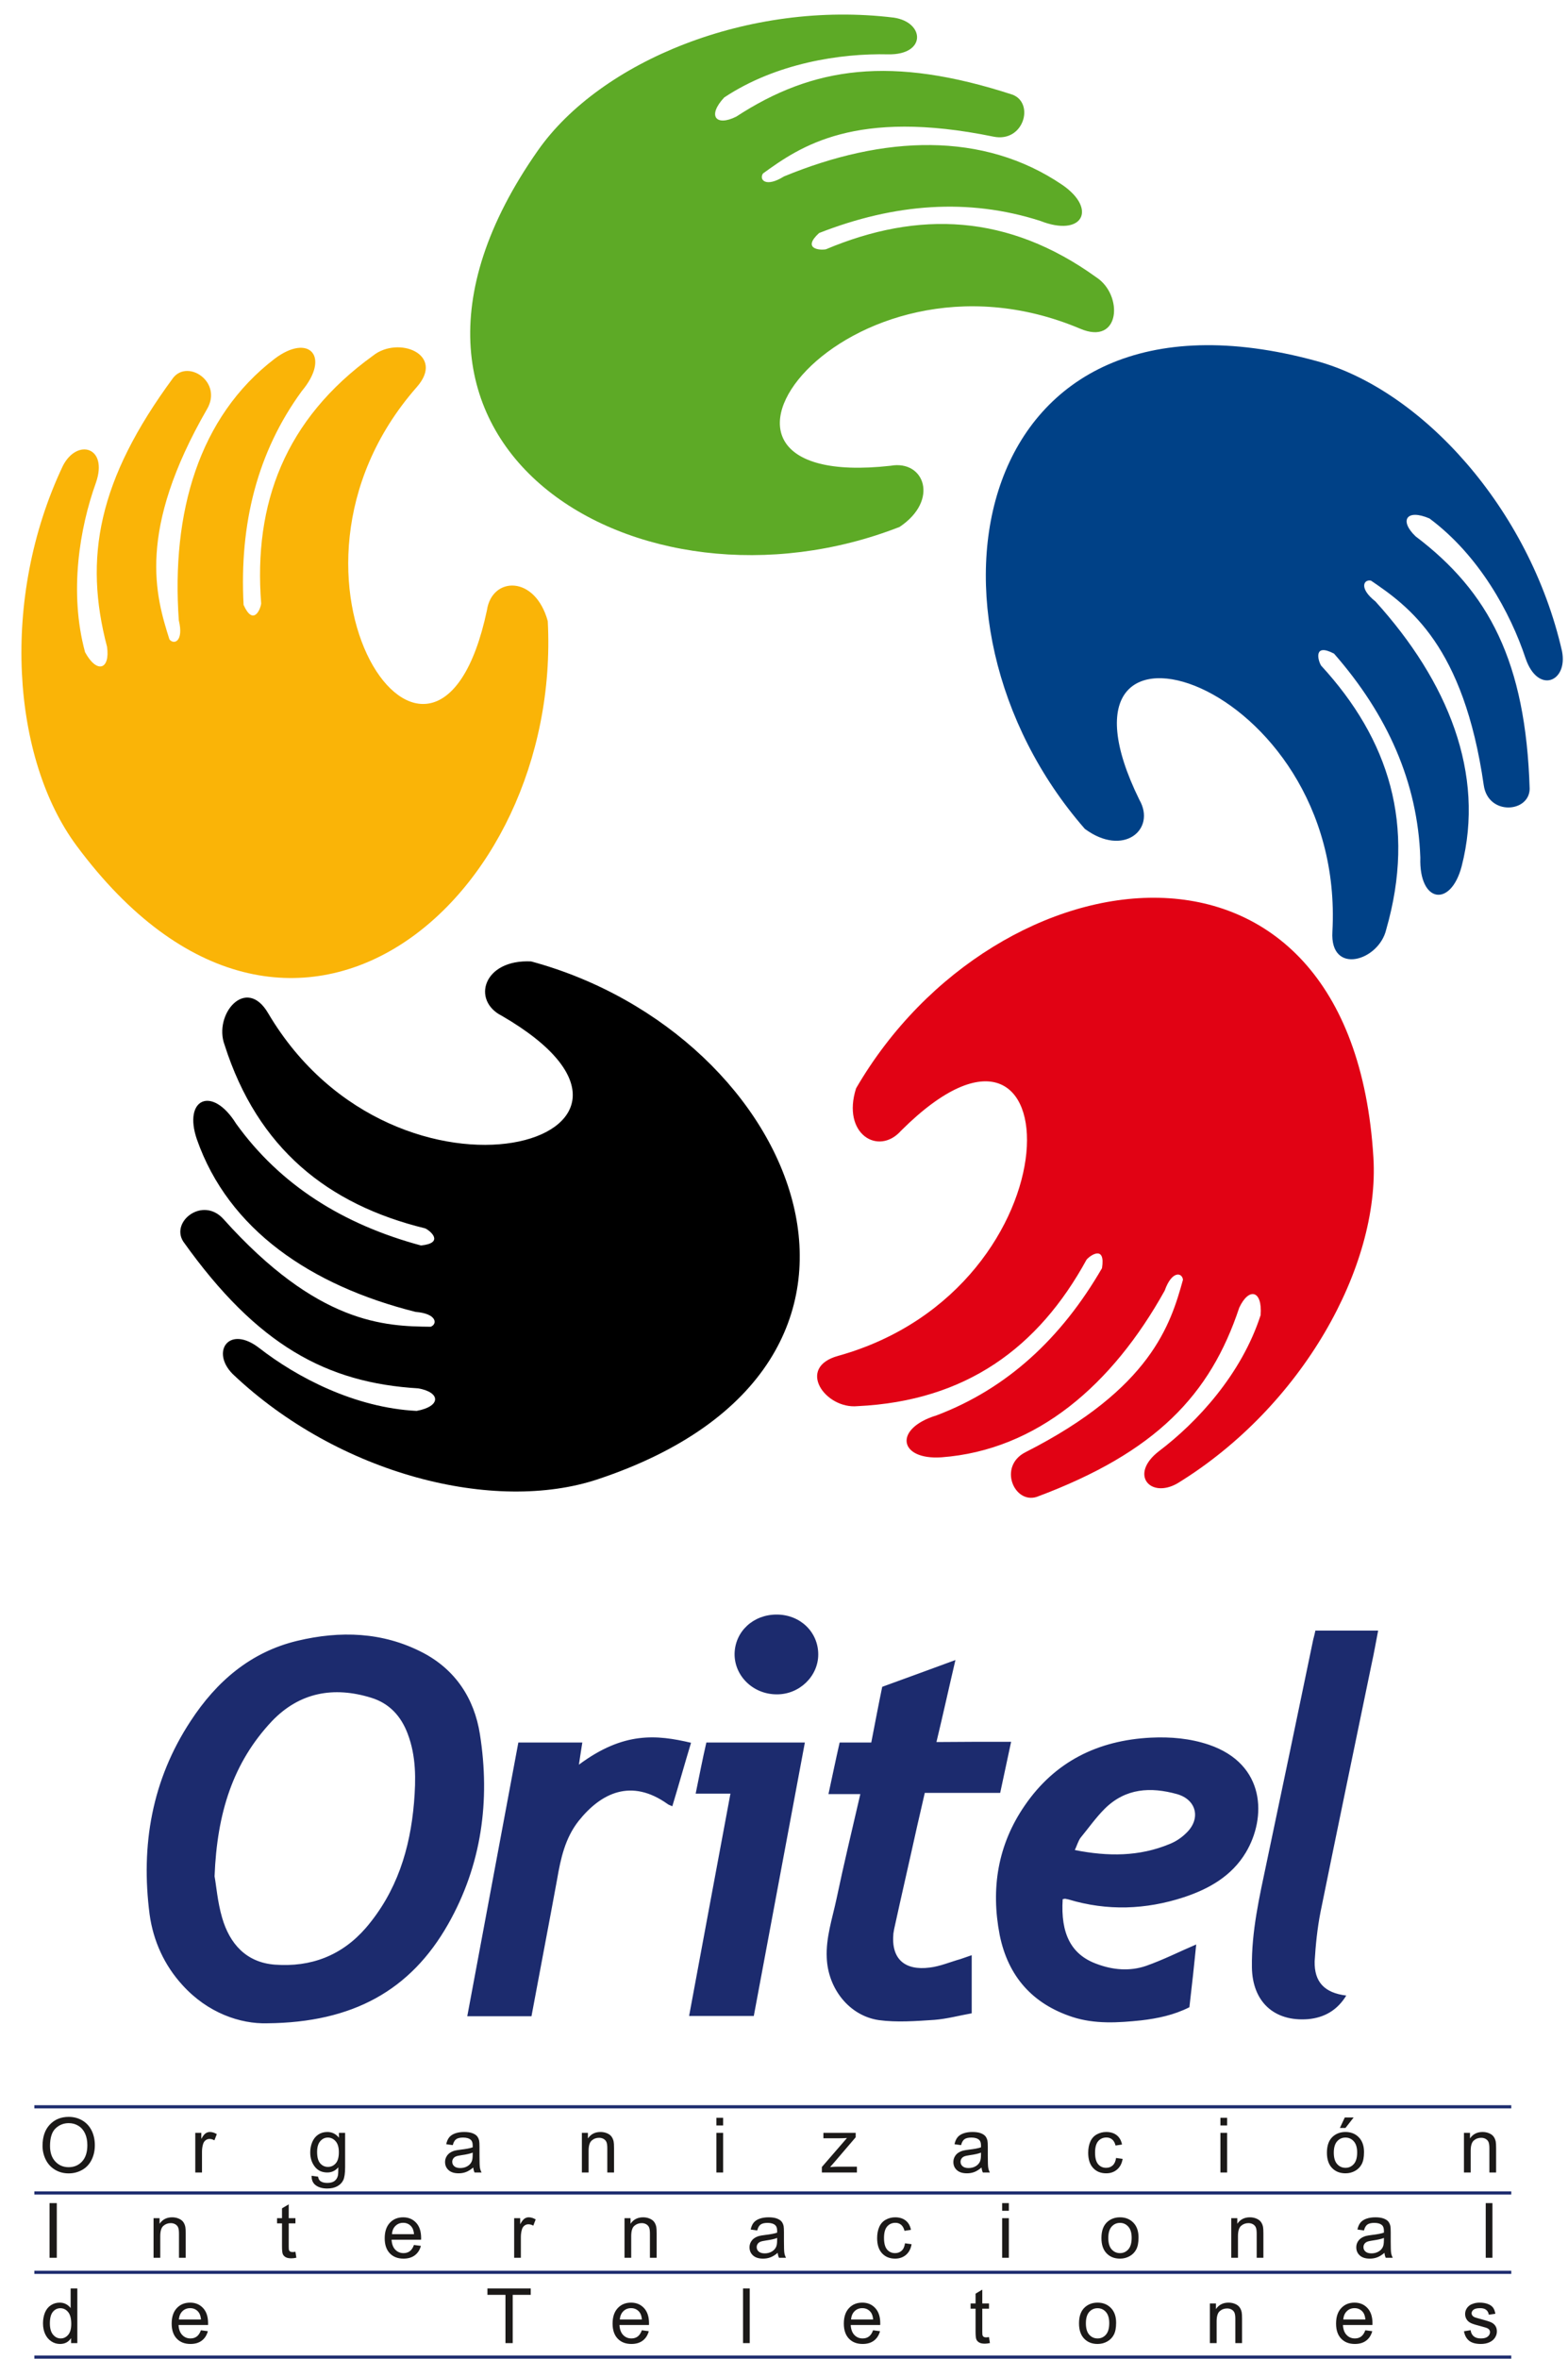 <?xml version="1.0" encoding="UTF-8"?>
<svg xmlns="http://www.w3.org/2000/svg" xmlns:xlink="http://www.w3.org/1999/xlink" width="492.9pt" height="741.3pt" viewBox="0 0 492.9 741.3" version="1.1">
<defs>
<clipPath id="clip1">
  <path d="M 10 740 L 476 740 L 476 741.301 L 10 741.301 Z M 10 740 "/>
</clipPath>
</defs>
<g id="surface1">
<path style=" stroke:none;fill-rule:evenodd;fill:rgb(36.473%,66.602%,14.893%);fill-opacity:1;" d="M 279.238 17.078 C 291.227 17.273 290.742 7.031 281.016 5.547 C 235.277 -0.051 188.723 19.309 169.098 47.277 C 104.074 139.949 201.234 197.473 282.789 165.586 C 295.324 157.203 290.582 144.48 279.988 146.363 C 203.77 154.91 265.844 72.188 339.508 103.277 C 352.246 108.754 353.164 92.672 344.613 87.137 C 316.918 67.172 288.652 66.121 259.625 78.34 C 257.711 78.727 252.027 78.223 257.48 73.23 C 281.238 63.914 304.43 62.191 326.965 69.402 C 340.262 74.648 345.043 65.762 333.961 58.117 C 309.078 41.199 277.746 42.516 246.434 55.449 C 240.711 59.031 238.57 56.492 239.828 54.531 C 251.512 46.051 268.844 34.027 312.32 42.945 C 321.828 44.883 325.285 32.395 318.266 29.746 C 280.238 17.371 255.617 20.883 231.441 36.652 C 225.023 39.848 222.27 36.398 227.652 30.633 C 243.898 19.844 264.211 16.715 279.238 17.078 Z M 279.238 17.078 "/>
<path style=" stroke:none;fill-rule:evenodd;fill:rgb(0%,25.488%,52.93%);fill-opacity:1;" d="M 479.566 206.887 C 483.438 218.234 492.914 214.312 491.02 204.656 C 480.812 159.723 446.844 122.465 413.883 113.465 C 304.676 83.629 283.418 194.516 341.02 260.477 C 353.148 269.434 363.512 260.672 358.16 251.336 C 324.328 182.504 423.172 212.93 418.84 292.766 C 417.996 306.605 433.445 302.031 435.754 292.109 C 445.176 259.297 436.598 232.34 415.281 209.156 C 414.266 207.488 412.82 201.969 419.359 205.41 C 436.168 224.613 445.637 245.859 446.477 269.504 C 446.035 283.789 456.02 285.285 459.461 272.27 C 466.961 243.129 455.121 214.09 432.359 188.996 C 427.051 184.824 428.719 181.953 430.984 182.473 C 442.922 190.598 460.098 202.84 466.418 246.77 C 467.809 256.379 480.73 255.402 480.848 247.898 C 479.629 207.926 467.992 185.945 444.973 168.535 C 439.793 163.574 442.113 159.816 449.355 162.93 C 465.008 174.566 474.828 192.621 479.566 206.887 Z M 479.566 206.887 "/>
<path style=" stroke:none;fill-rule:evenodd;fill:rgb(98.047%,70.506%,2.745%);fill-opacity:1;" d="M 30.141 151.727 C 34.109 140.41 24.234 137.641 19.758 146.406 C 0.023 188.047 3.719 238.328 24.07 265.77 C 91.512 356.699 176.738 282.637 172.191 195.184 C 168.191 180.645 154.625 181.137 153.066 191.781 C 137.148 266.809 78.219 181.816 130.949 121.715 C 140.164 111.352 125.188 105.406 117.242 111.781 C 89.562 131.766 79.652 158.258 82.098 189.656 C 81.859 191.598 79.59 196.828 76.57 190.086 C 75.219 164.598 80.898 142.047 94.844 122.934 C 104.02 111.973 97.094 104.629 86.344 112.734 C 62.445 131.016 53.816 161.164 56.211 194.961 C 57.809 201.52 54.723 202.746 53.262 200.938 C 48.895 187.176 42.949 166.934 65.121 128.488 C 69.961 120.078 59.195 112.859 54.473 118.684 C 30.738 150.871 26.305 175.344 33.648 203.258 C 34.656 210.355 30.512 211.879 26.742 204.961 C 21.625 186.137 25.055 165.871 30.141 151.727 Z M 30.141 151.727 "/>
<path style=" stroke:none;fill-rule:evenodd;fill:rgb(88.281%,0.784%,7.835%);fill-opacity:1;" d="M 364.34 456.02 C 354.832 463.328 361.586 471.047 370.125 466.152 C 409.406 442.059 433.785 397.93 431.734 363.82 C 424.934 250.816 313.086 266.281 269.109 342.008 C 264.52 356.367 276.148 363.371 283.27 355.305 C 337.598 301.172 340.512 404.551 263.508 426.074 C 250.133 429.719 259.426 442.879 269.562 441.887 C 303.664 440.27 326.438 423.496 341.551 395.863 C 342.809 394.371 347.57 391.227 346.41 398.527 C 333.617 420.609 316.535 436.395 294.414 444.781 C 280.738 448.949 282.531 458.883 295.961 457.965 C 325.965 455.719 349.668 435.18 366.125 405.57 C 368.371 399.203 371.629 399.859 371.863 402.172 C 368 416.09 361.922 436.285 322.344 456.367 C 313.695 460.77 318.766 472.695 325.906 470.398 C 363.371 456.41 380.453 438.34 389.555 410.945 C 392.59 404.449 396.895 405.438 396.27 413.297 C 390.273 431.855 376.324 446.953 364.34 456.02 Z M 364.34 456.02 "/>
<path style=" stroke:none;fill-rule:evenodd;fill:rgb(0%,0%,0%);fill-opacity:1;" d="M 81.43 423.574 C 71.914 416.277 66.207 424.801 73.141 431.785 C 106.562 463.504 155.492 475.656 187.91 464.863 C 295.32 429.098 251.488 325.039 166.969 302.129 C 151.906 301.398 148.148 314.441 157.781 319.238 C 224.117 357.734 124.996 387.258 84.309 318.434 C 77.332 306.449 67.02 318.828 70.598 328.363 C 80.969 360.891 103.059 378.559 133.656 386.02 C 135.426 386.848 139.691 390.637 132.34 391.398 C 107.703 384.754 88.039 372.328 74.223 353.121 C 66.66 340.988 57.527 345.285 61.883 358.023 C 71.809 386.43 97.77 404.02 130.633 412.266 C 137.363 412.797 137.57 416.105 135.395 416.934 C 120.957 416.797 99.871 416.141 70.246 383.098 C 63.758 375.879 53.547 383.859 57.609 390.164 C 80.801 422.742 102.676 434.574 131.488 436.297 C 138.551 437.547 138.707 441.961 130.953 443.383 C 111.477 442.387 93.285 432.812 81.43 423.574 Z M 81.43 423.574 "/>
<path style=" stroke:none;fill-rule:evenodd;fill:rgb(10.985%,16.869%,43.138%);fill-opacity:1;" d="M 83.965 635.824 C 75.551 636.055 65.309 632.613 57.355 623.82 C 51.621 617.551 48.18 609.906 47.035 601.648 C 44.207 579.934 47.723 559.367 59.957 540.789 C 68.059 528.402 78.766 519.152 93.445 515.633 C 106.898 512.422 120.281 512.805 132.82 519.305 C 143.141 524.656 149.105 533.754 150.863 544.992 C 154.152 565.867 151.398 586.129 140.848 604.711 C 129.074 625.426 110.953 635.594 83.965 635.824 Z M 257.215 519.914 C 257.215 526.797 251.25 532.531 244.141 532.453 C 236.723 532.453 230.836 526.645 230.914 519.688 C 231.066 512.652 236.801 507.379 244.141 507.379 C 251.559 507.379 257.215 512.883 257.215 519.914 Z M 253.008 547.594 C 247.656 576.266 242.305 604.859 236.953 633.531 C 230.227 633.531 223.648 633.531 216.617 633.531 C 220.898 610.363 225.254 587.121 229.613 563.648 C 225.945 563.648 222.504 563.648 218.68 563.648 C 219.828 558.066 220.82 552.867 222.043 547.594 C 232.215 547.594 242.535 547.594 253.008 547.594 Z M 167.07 633.605 C 160.344 633.605 153.77 633.605 146.887 633.605 C 152.238 604.859 157.59 576.266 162.941 547.594 C 169.746 547.594 176.324 547.594 183.051 547.594 C 182.668 549.887 182.363 552.105 181.98 554.551 C 196.051 544.074 206.445 545.145 217.227 547.672 C 215.238 554.246 213.406 560.82 211.34 567.629 C 210.73 567.32 210.27 567.242 209.887 566.938 C 198.418 558.754 188.938 563.422 181.906 572.215 C 177.625 577.641 176.246 584.062 175.102 590.715 C 172.5 604.934 169.746 619.156 167.07 633.605 Z M 423.203 627.109 C 420.297 631.848 416.168 634.066 411.199 634.523 C 400.496 635.367 393.691 629.02 393.539 618.238 C 393.383 606.922 395.906 596.066 398.203 585.133 C 403.094 561.891 407.988 538.57 412.805 515.254 C 413.035 514.41 413.262 513.492 413.492 512.422 C 419.84 512.422 426.336 512.422 433.219 512.422 C 432.531 515.938 431.918 519.531 431.152 522.973 C 425.801 548.891 420.375 574.887 415.098 600.883 C 414.105 605.93 413.57 611.203 413.262 616.328 C 413.109 622.824 416.32 626.266 423.203 627.109 Z M 317.844 547.363 C 316.621 553.02 315.551 558.145 314.406 563.422 C 306.605 563.422 298.809 563.422 290.703 563.422 C 289.938 566.938 289.098 570.301 288.332 573.742 C 285.961 584.52 283.438 595.379 281.07 606.234 C 280.992 606.695 280.918 607.078 280.84 607.609 C 280.074 615.715 284.512 619.309 292.23 618.316 C 295.52 617.934 298.656 616.559 301.941 615.641 C 303.012 615.258 304.082 614.879 305.461 614.422 C 305.461 615.867 305.461 617.016 305.461 618.164 C 305.461 622.824 305.461 627.414 305.461 632.688 C 301.559 633.379 297.66 634.449 293.684 634.754 C 287.875 635.137 281.91 635.594 276.254 634.828 C 266.926 633.453 260.273 624.891 259.891 615.258 C 259.586 608.91 261.648 602.871 262.949 596.754 C 265.242 585.82 267.844 575.039 270.441 563.801 C 267.078 563.801 264.02 563.801 260.426 563.801 C 261.648 558.145 262.719 552.945 263.941 547.594 C 267.383 547.594 270.441 547.594 273.883 547.594 C 275.031 541.711 276.102 535.973 277.324 530.086 C 284.816 527.336 292.309 524.656 300.336 521.672 C 298.273 530.465 296.438 538.879 294.371 547.441 C 302.094 547.363 309.742 547.363 317.844 547.363 Z M 334.055 596.836 C 333.367 607.688 336.73 614.262 344.758 617.172 C 349.805 619.078 355.156 619.539 360.277 617.781 C 365.707 615.867 370.828 613.27 376.027 611.051 C 375.723 613.805 375.418 617.246 375.035 620.609 C 374.652 623.973 374.27 627.262 373.887 630.777 C 369.07 633.223 363.949 634.297 358.75 634.906 C 351.484 635.672 344.145 636.129 337.113 633.84 C 324.496 629.711 316.852 620.992 314.25 608.07 C 311.422 593.469 313.641 579.703 322.125 567.395 C 331.605 553.555 345.141 546.906 361.73 546.062 C 368 545.758 374.117 546.297 380.004 548.281 C 397.973 554.398 398.125 571.297 391.625 582.152 C 387.191 589.566 380.004 593.621 372.129 596.219 C 360.203 600.117 348.047 600.578 335.887 596.906 C 335.508 596.836 335.199 596.754 334.82 596.68 C 334.59 596.68 334.359 596.754 334.055 596.836 Z M 337.875 581.387 C 348.352 583.449 358.137 583.449 367.695 579.477 C 369.605 578.715 371.441 577.488 372.895 576.035 C 377.559 571.602 376.184 565.559 369.988 563.801 C 361.73 561.508 353.855 561.891 347.281 568.391 C 344.453 571.219 342.156 574.504 339.637 577.562 C 338.945 578.559 338.566 579.855 337.875 581.387 Z M 67.449 589.645 C 67.984 592.473 68.367 597.672 69.82 602.641 C 72.188 610.824 77.387 616.715 86.41 617.398 C 97.727 618.238 107.434 614.57 115.004 605.852 C 124.715 594.535 128.918 581.086 130.145 566.477 C 130.754 559.137 130.832 551.879 128.156 544.84 C 126.09 539.34 122.422 535.281 116.688 533.523 C 104.836 529.855 94.133 531.844 85.492 540.863 C 73.258 553.863 68.215 569.688 67.449 589.645 Z M 67.449 589.645 "/>
<path style=" stroke:none;fill-rule:evenodd;fill:rgb(10.985%,16.869%,43.138%);fill-opacity:1;" d="M 10.797 662.559 L 475.066 662.559 L 475.066 661.57 L 10.797 661.57 Z M 10.797 662.559 "/>
<path style=" stroke:none;fill-rule:evenodd;fill:rgb(10.985%,16.869%,43.138%);fill-opacity:1;" d="M 10.797 689.629 L 475.066 689.629 L 475.066 688.641 L 10.797 688.641 Z M 10.797 689.629 "/>
<path style=" stroke:none;fill-rule:evenodd;fill:rgb(10.985%,16.869%,43.138%);fill-opacity:1;" d="M 10.797 714.578 L 475.066 714.578 L 475.066 713.59 L 10.797 713.59 Z M 10.797 714.578 "/>
<g clip-path="url(#clip1)" clip-rule="nonzero">
<path style=" stroke:none;fill-rule:evenodd;fill:rgb(10.985%,16.869%,43.138%);fill-opacity:1;" d="M 10.797 741.219 L 475.066 741.219 L 475.066 740.23 L 10.797 740.23 Z M 10.797 741.219 "/>
</g>
<path style=" stroke:none;fill-rule:evenodd;fill:rgb(10.594%,9.813%,9.424%);fill-opacity:1;" d="M 13.371 674.34 C 13.371 671.492 14.137 669.262 15.672 667.648 C 17.203 666.035 19.18 665.234 21.602 665.234 C 23.191 665.234 24.617 665.613 25.895 666.367 C 27.168 667.129 28.137 668.18 28.809 669.535 C 29.477 670.891 29.812 672.426 29.812 674.141 C 29.812 675.879 29.457 677.441 28.754 678.812 C 28.051 680.188 27.055 681.23 25.766 681.934 C 24.477 682.641 23.082 682.992 21.59 682.992 C 19.969 682.992 18.527 682.602 17.25 681.82 C 15.977 681.039 15.012 679.977 14.355 678.629 C 13.699 677.277 13.371 675.848 13.371 674.34 Z M 15.723 674.379 C 15.723 676.453 16.277 678.082 17.391 679.266 C 18.504 680.457 19.898 681.047 21.578 681.047 C 23.289 681.047 24.695 680.453 25.805 679.254 C 26.906 678.047 27.457 676.344 27.457 674.137 C 27.457 672.742 27.223 671.52 26.75 670.48 C 26.277 669.441 25.586 668.633 24.68 668.062 C 23.766 667.488 22.746 667.203 21.613 667.203 C 20.008 667.203 18.621 667.754 17.461 668.855 C 16.305 669.965 15.723 671.801 15.723 674.379 Z M 61.387 682.707 L 61.387 670.254 L 63.281 670.254 L 63.281 672.156 C 63.766 671.273 64.215 670.688 64.625 670.41 C 65.039 670.129 65.488 669.984 65.98 669.984 C 66.695 669.984 67.418 670.211 68.152 670.652 L 67.402 672.602 C 66.891 672.312 66.379 672.168 65.867 672.168 C 65.406 672.168 64.992 672.309 64.629 672.59 C 64.266 672.859 64.004 673.246 63.852 673.738 C 63.613 674.484 63.496 675.305 63.496 676.195 L 63.496 682.707 Z M 97.953 683.738 L 99.992 684.023 C 100.078 684.656 100.316 685.117 100.707 685.41 C 101.234 685.797 101.949 685.992 102.855 685.992 C 103.832 685.992 104.59 685.797 105.121 685.41 C 105.652 685.02 106.012 684.473 106.199 683.773 C 106.309 683.344 106.359 682.445 106.352 681.078 C 105.43 682.16 104.281 682.707 102.906 682.707 C 101.191 682.707 99.863 682.09 98.93 680.852 C 97.988 679.621 97.52 678.141 97.52 676.418 C 97.52 675.23 97.738 674.133 98.164 673.129 C 98.594 672.129 99.215 671.352 100.031 670.805 C 100.848 670.258 101.809 669.984 102.914 669.984 C 104.379 669.984 105.594 670.59 106.543 671.785 L 106.543 670.254 L 108.488 670.254 L 108.488 681.004 C 108.488 682.945 108.293 684.316 107.898 685.129 C 107.504 685.934 106.875 686.578 106.023 687.039 C 105.168 687.508 104.117 687.746 102.867 687.746 C 101.383 687.746 100.188 687.414 99.277 686.746 C 98.359 686.086 97.922 685.082 97.953 683.738 Z M 99.68 676.266 C 99.68 677.891 100.004 679.086 100.652 679.832 C 101.305 680.582 102.117 680.957 103.094 680.957 C 104.066 680.957 104.875 680.586 105.535 679.84 C 106.191 679.094 106.52 677.926 106.52 676.336 C 106.52 674.812 106.18 673.664 105.504 672.891 C 104.828 672.121 104.012 671.738 103.059 671.738 C 102.121 671.738 101.324 672.117 100.664 672.879 C 100.008 673.637 99.68 674.766 99.68 676.266 Z M 148.762 681.145 C 147.98 681.812 147.223 682.281 146.5 682.559 C 145.777 682.836 145 682.969 144.168 682.969 C 142.801 682.969 141.746 682.637 141.012 681.969 C 140.277 681.305 139.906 680.457 139.906 679.418 C 139.906 678.809 140.047 678.254 140.324 677.754 C 140.602 677.246 140.969 676.844 141.414 676.539 C 141.867 676.238 142.371 676.004 142.934 675.848 C 143.352 675.742 143.98 675.637 144.816 675.531 C 146.52 675.336 147.781 675.09 148.582 674.809 C 148.59 674.52 148.594 674.34 148.594 674.262 C 148.594 673.406 148.395 672.801 147.996 672.453 C 147.457 671.973 146.652 671.738 145.586 671.738 C 144.59 671.738 143.855 671.914 143.383 672.262 C 142.906 672.609 142.559 673.227 142.332 674.113 L 140.266 673.828 C 140.457 672.941 140.762 672.227 141.195 671.68 C 141.629 671.137 142.25 670.719 143.066 670.426 C 143.879 670.133 144.828 669.984 145.898 669.984 C 146.965 669.984 147.832 670.109 148.5 670.359 C 149.164 670.613 149.656 670.926 149.969 671.305 C 150.281 671.684 150.5 672.164 150.629 672.746 C 150.695 673.105 150.73 673.754 150.73 674.684 L 150.73 677.484 C 150.73 679.441 150.777 680.676 150.863 681.203 C 150.949 681.727 151.125 682.227 151.379 682.707 L 149.172 682.707 C 148.961 682.262 148.824 681.742 148.762 681.145 Z M 148.594 676.465 C 147.828 676.777 146.676 677.039 145.141 677.258 C 144.266 677.379 143.652 677.52 143.293 677.676 C 142.93 677.836 142.656 678.062 142.461 678.355 C 142.262 678.656 142.164 678.988 142.164 679.355 C 142.164 679.914 142.375 680.379 142.805 680.754 C 143.23 681.129 143.855 681.312 144.676 681.312 C 145.488 681.312 146.211 681.137 146.848 680.781 C 147.48 680.43 147.949 679.945 148.242 679.336 C 148.473 678.855 148.582 678.156 148.582 677.234 Z M 182.914 682.707 L 182.914 670.254 L 184.812 670.254 L 184.812 672.016 C 185.723 670.66 187.043 669.984 188.766 669.984 C 189.52 669.984 190.207 670.121 190.836 670.391 C 191.461 670.656 191.934 671.012 192.246 671.453 C 192.559 671.883 192.777 672.406 192.902 673.004 C 192.98 673.398 193.02 674.086 193.02 675.055 L 193.02 682.707 L 190.906 682.707 L 190.906 675.137 C 190.906 674.277 190.828 673.633 190.664 673.211 C 190.5 672.785 190.207 672.445 189.789 672.188 C 189.375 671.938 188.883 671.809 188.324 671.809 C 187.426 671.809 186.656 672.094 186.004 672.664 C 185.352 673.234 185.027 674.316 185.027 675.91 L 185.027 682.707 Z M 225.203 665.52 L 227.312 665.52 L 227.312 667.922 L 225.203 667.922 Z M 225.203 670.254 L 227.312 670.254 L 227.312 682.707 L 225.203 682.707 Z M 258.355 682.707 L 258.355 680.984 L 266.246 671.879 C 265.348 671.93 264.559 671.957 263.879 671.957 L 258.836 671.957 L 258.836 670.254 L 268.988 670.254 L 268.988 671.637 L 262.238 679.531 L 260.945 681.004 C 261.891 680.922 262.781 680.879 263.609 680.879 L 269.371 680.879 L 269.371 682.707 Z M 308.547 681.145 C 307.762 681.812 307.008 682.281 306.285 682.559 C 305.559 682.836 304.785 682.969 303.953 682.969 C 302.582 682.969 301.531 682.637 300.797 681.969 C 300.059 681.305 299.691 680.457 299.691 679.418 C 299.691 678.809 299.832 678.254 300.109 677.754 C 300.387 677.246 300.75 676.844 301.199 676.539 C 301.652 676.238 302.156 676.004 302.719 675.848 C 303.137 675.742 303.762 675.637 304.598 675.531 C 306.305 675.336 307.562 675.09 308.367 674.809 C 308.375 674.52 308.379 674.34 308.379 674.262 C 308.379 673.406 308.18 672.801 307.781 672.453 C 307.238 671.973 306.434 671.738 305.371 671.738 C 304.375 671.738 303.641 671.914 303.168 672.262 C 302.691 672.609 302.344 673.227 302.117 674.113 L 300.051 673.828 C 300.238 672.941 300.547 672.227 300.98 671.68 C 301.41 671.137 302.035 670.719 302.852 670.426 C 303.664 670.133 304.613 669.984 305.684 669.984 C 306.746 669.984 307.617 670.109 308.285 670.359 C 308.949 670.613 309.441 670.926 309.75 671.305 C 310.062 671.684 310.285 672.164 310.41 672.746 C 310.48 673.105 310.516 673.754 310.516 674.684 L 310.516 677.484 C 310.516 679.441 310.559 680.676 310.648 681.203 C 310.73 681.727 310.906 682.227 311.164 682.707 L 308.957 682.707 C 308.742 682.262 308.609 681.742 308.547 681.145 Z M 308.379 676.465 C 307.613 676.777 306.461 677.039 304.922 677.258 C 304.051 677.379 303.434 677.52 303.074 677.676 C 302.715 677.836 302.438 678.062 302.242 678.355 C 302.047 678.656 301.949 678.988 301.949 679.355 C 301.949 679.914 302.16 680.379 302.586 680.754 C 303.016 681.129 303.641 681.312 304.461 681.312 C 305.27 681.312 305.996 681.137 306.633 680.781 C 307.262 680.43 307.73 679.945 308.027 679.336 C 308.254 678.855 308.367 678.156 308.367 677.234 Z M 350.836 678.145 L 352.898 678.434 C 352.672 679.852 352.094 680.965 351.164 681.766 C 350.23 682.57 349.082 682.969 347.727 682.969 C 346.027 682.969 344.656 682.414 343.625 681.301 C 342.59 680.188 342.074 678.598 342.074 676.523 C 342.074 675.18 342.297 674.008 342.742 673.004 C 343.188 671.996 343.863 671.242 344.773 670.742 C 345.684 670.238 346.672 669.984 347.742 669.984 C 349.09 669.984 350.199 670.328 351.055 671.008 C 351.914 671.691 352.465 672.664 352.707 673.922 L 350.668 674.234 C 350.469 673.398 350.125 672.77 349.625 672.344 C 349.129 671.926 348.531 671.715 347.828 671.715 C 346.762 671.715 345.898 672.094 345.23 672.852 C 344.566 673.617 344.234 674.816 344.234 676.465 C 344.234 678.137 344.555 679.348 345.195 680.105 C 345.84 680.859 346.676 681.242 347.703 681.242 C 348.535 681.242 349.227 680.988 349.777 680.48 C 350.336 679.977 350.688 679.195 350.836 678.145 Z M 383.637 665.52 L 385.75 665.52 L 385.75 667.922 L 383.637 667.922 Z M 383.637 670.254 L 385.75 670.254 L 385.75 682.707 L 383.637 682.707 Z M 417.117 676.477 C 417.117 674.176 417.758 672.473 419.039 671.363 C 420.109 670.445 421.418 669.984 422.957 669.984 C 424.664 669.984 426.062 670.543 427.152 671.664 C 428.234 672.781 428.781 674.332 428.781 676.301 C 428.781 677.902 428.539 679.156 428.059 680.078 C 427.582 680.988 426.879 681.703 425.961 682.211 C 425.043 682.715 424.039 682.969 422.957 682.969 C 421.211 682.969 419.805 682.414 418.727 681.297 C 417.652 680.18 417.117 678.578 417.117 676.477 Z M 419.277 676.48 C 419.277 678.078 419.625 679.266 420.32 680.051 C 421.02 680.844 421.895 681.242 422.957 681.242 C 424.004 681.242 424.875 680.844 425.578 680.047 C 426.273 679.254 426.621 678.039 426.621 676.414 C 426.621 674.879 426.27 673.715 425.57 672.926 C 424.867 672.133 423.996 671.738 422.957 671.738 C 421.895 671.738 421.02 672.129 420.32 672.918 C 419.625 673.707 419.277 674.895 419.277 676.48 Z M 421.195 668.715 L 422.73 665.426 L 425.516 665.426 L 422.949 668.715 Z M 460.195 682.707 L 460.195 670.254 L 462.09 670.254 L 462.09 672.016 C 463.004 670.66 464.324 669.984 466.047 669.984 C 466.801 669.984 467.488 670.121 468.117 670.391 C 468.742 670.656 469.215 671.012 469.527 671.453 C 469.84 671.883 470.059 672.406 470.184 673.004 C 470.258 673.398 470.301 674.086 470.301 675.055 L 470.301 682.707 L 468.188 682.707 L 468.188 675.137 C 468.188 674.277 468.105 673.633 467.941 673.211 C 467.781 672.785 467.488 672.445 467.07 672.188 C 466.656 671.938 466.164 671.809 465.602 671.809 C 464.707 671.809 463.934 672.094 463.285 672.664 C 462.633 673.234 462.309 674.316 462.309 675.91 L 462.309 682.707 Z M 460.195 682.707 "/>
<path style=" stroke:none;fill-rule:evenodd;fill:rgb(10.594%,9.813%,9.424%);fill-opacity:1;" d="M 15.578 692.336 L 17.855 692.336 L 17.855 709.516 L 15.578 709.516 Z M 48.27 709.516 L 48.27 697.062 L 50.164 697.062 L 50.164 698.832 C 51.074 697.473 52.395 696.797 54.121 696.797 C 54.871 696.797 55.559 696.934 56.188 697.203 C 56.816 697.469 57.289 697.828 57.602 698.262 C 57.91 698.695 58.133 699.215 58.258 699.816 C 58.332 700.211 58.371 700.895 58.371 701.867 L 58.371 709.516 L 56.262 709.516 L 56.262 701.953 C 56.262 701.09 56.18 700.445 56.016 700.02 C 55.852 699.598 55.559 699.258 55.145 699.004 C 54.727 698.754 54.234 698.621 53.676 698.621 C 52.781 698.621 52.008 698.906 51.355 699.477 C 50.703 700.043 50.379 701.129 50.379 702.719 L 50.379 709.516 Z M 92.871 707.633 L 93.16 709.496 C 92.566 709.621 92.035 709.684 91.57 709.684 C 90.809 709.684 90.215 709.566 89.793 709.32 C 89.371 709.082 89.074 708.762 88.902 708.363 C 88.73 707.969 88.648 707.137 88.648 705.867 L 88.648 698.691 L 87.09 698.691 L 87.09 697.062 L 88.648 697.062 L 88.648 693.98 L 90.762 692.715 L 90.762 697.062 L 92.871 697.062 L 92.871 698.691 L 90.762 698.691 L 90.762 705.988 C 90.762 706.594 90.797 706.98 90.871 707.152 C 90.945 707.328 91.062 707.465 91.23 707.566 C 91.398 707.664 91.641 707.715 91.953 707.715 C 92.184 707.715 92.492 707.688 92.871 707.633 Z M 130.125 705.484 L 132.309 705.773 C 131.969 707.039 131.332 708.027 130.402 708.73 C 129.477 709.43 128.293 709.781 126.848 709.781 C 125.031 709.781 123.59 709.223 122.527 708.102 C 121.465 706.984 120.93 705.414 120.93 703.395 C 120.93 701.305 121.469 699.68 122.543 698.527 C 123.621 697.371 125.016 696.797 126.73 696.797 C 128.391 696.797 129.746 697.359 130.801 698.492 C 131.852 699.629 132.379 701.215 132.379 703.27 C 132.379 703.395 132.375 703.586 132.367 703.832 L 123.09 703.832 C 123.172 705.191 123.555 706.242 124.25 706.965 C 124.945 707.688 125.812 708.051 126.848 708.051 C 127.621 708.051 128.281 707.848 128.824 707.441 C 129.371 707.031 129.805 706.379 130.125 705.484 Z M 123.211 702.102 L 130.148 702.102 C 130.055 701.055 129.789 700.27 129.352 699.746 C 128.684 698.934 127.812 698.523 126.742 698.523 C 125.777 698.523 124.965 698.848 124.305 699.496 C 123.648 700.145 123.285 701.012 123.211 702.102 Z M 161.625 709.516 L 161.625 697.062 L 163.52 697.062 L 163.52 698.969 C 164.004 698.09 164.453 697.504 164.863 697.219 C 165.273 696.938 165.727 696.797 166.219 696.797 C 166.93 696.797 167.656 697.02 168.391 697.465 L 167.641 699.414 C 167.129 699.129 166.617 698.98 166.102 698.98 C 165.645 698.98 165.23 699.121 164.867 699.398 C 164.504 699.672 164.242 700.055 164.086 700.547 C 163.852 701.297 163.734 702.117 163.734 703.008 L 163.734 709.516 Z M 196.312 709.516 L 196.312 697.062 L 198.207 697.062 L 198.207 698.832 C 199.117 697.473 200.438 696.797 202.164 696.797 C 202.914 696.797 203.602 696.934 204.23 697.203 C 204.859 697.469 205.332 697.828 205.645 698.262 C 205.957 698.695 206.176 699.215 206.301 699.816 C 206.375 700.211 206.414 700.895 206.414 701.867 L 206.414 709.516 L 204.305 709.516 L 204.305 701.953 C 204.305 701.09 204.223 700.445 204.059 700.02 C 203.895 699.598 203.602 699.258 203.188 699.004 C 202.77 698.754 202.277 698.621 201.719 698.621 C 200.824 698.621 200.051 698.906 199.398 699.477 C 198.746 700.043 198.422 701.129 198.422 702.719 L 198.422 709.516 Z M 244.469 707.961 C 243.684 708.629 242.926 709.094 242.203 709.367 C 241.48 709.645 240.703 709.781 239.871 709.781 C 238.504 709.781 237.449 709.453 236.715 708.781 C 235.98 708.117 235.609 707.266 235.609 706.23 C 235.609 705.621 235.75 705.066 236.027 704.562 C 236.309 704.055 236.672 703.656 237.117 703.352 C 237.57 703.047 238.074 702.816 238.641 702.66 C 239.055 702.551 239.684 702.453 240.52 702.344 C 242.223 702.145 243.484 701.902 244.285 701.621 C 244.293 701.336 244.297 701.148 244.297 701.078 C 244.297 700.219 244.098 699.613 243.699 699.262 C 243.16 698.785 242.355 698.547 241.289 698.547 C 240.293 698.547 239.559 698.727 239.086 699.078 C 238.609 699.422 238.262 700.035 238.035 700.926 L 235.973 700.637 C 236.16 699.754 236.469 699.035 236.898 698.492 C 237.332 697.953 237.953 697.531 238.77 697.238 C 239.582 696.945 240.531 696.797 241.602 696.797 C 242.668 696.797 243.535 696.922 244.203 697.172 C 244.867 697.426 245.359 697.738 245.672 698.117 C 245.984 698.496 246.203 698.977 246.332 699.555 C 246.398 699.918 246.434 700.566 246.434 701.496 L 246.434 704.297 C 246.434 706.254 246.48 707.488 246.566 708.012 C 246.652 708.535 246.828 709.035 247.082 709.516 L 244.875 709.516 C 244.664 709.078 244.527 708.551 244.469 707.961 Z M 244.297 703.277 C 243.531 703.59 242.379 703.852 240.844 704.07 C 239.973 704.191 239.355 704.336 238.996 704.488 C 238.637 704.645 238.359 704.871 238.164 705.168 C 237.965 705.469 237.867 705.801 237.867 706.168 C 237.867 706.727 238.078 707.191 238.508 707.566 C 238.934 707.938 239.559 708.129 240.379 708.129 C 241.191 708.129 241.914 707.953 242.551 707.594 C 243.184 707.242 243.652 706.758 243.945 706.145 C 244.176 705.668 244.285 704.969 244.285 704.043 Z M 284.488 704.961 L 286.551 705.246 C 286.324 706.664 285.746 707.773 284.816 708.582 C 283.883 709.379 282.734 709.781 281.379 709.781 C 279.68 709.781 278.309 709.227 277.277 708.113 C 276.242 707.004 275.727 705.41 275.727 703.34 C 275.727 701.992 275.949 700.82 276.395 699.812 C 276.84 698.809 277.516 698.051 278.426 697.555 C 279.336 697.047 280.324 696.797 281.395 696.797 C 282.742 696.797 283.852 697.137 284.707 697.82 C 285.566 698.504 286.117 699.477 286.359 700.734 L 284.32 701.043 C 284.121 700.211 283.777 699.586 283.277 699.156 C 282.781 698.738 282.184 698.523 281.48 698.523 C 280.414 698.523 279.551 698.906 278.883 699.664 C 278.219 700.43 277.887 701.629 277.887 703.277 C 277.887 704.953 278.207 706.16 278.848 706.918 C 279.492 707.672 280.328 708.051 281.355 708.051 C 282.188 708.051 282.879 707.801 283.43 707.293 C 283.988 706.789 284.34 706.008 284.488 704.961 Z M 315.023 692.336 L 317.133 692.336 L 317.133 694.734 L 315.023 694.734 Z M 315.023 697.062 L 317.133 697.062 L 317.133 709.516 L 315.023 709.516 Z M 346.234 703.289 C 346.234 700.988 346.875 699.285 348.156 698.176 C 349.227 697.258 350.535 696.797 352.074 696.797 C 353.781 696.797 355.184 697.355 356.27 698.477 C 357.355 699.594 357.898 701.141 357.898 703.113 C 357.898 704.715 357.66 705.969 357.18 706.883 C 356.699 707.801 356 708.512 355.078 709.02 C 354.164 709.527 353.156 709.781 352.074 709.781 C 350.332 709.781 348.922 709.227 347.848 708.109 C 346.77 706.992 346.234 705.383 346.234 703.289 Z M 348.395 703.293 C 348.395 704.883 348.742 706.082 349.438 706.863 C 350.137 707.656 351.016 708.051 352.074 708.051 C 353.121 708.051 353.996 707.656 354.695 706.859 C 355.391 706.066 355.738 704.852 355.738 703.227 C 355.738 701.688 355.387 700.523 354.688 699.738 C 353.984 698.945 353.113 698.547 352.074 698.547 C 351.016 698.547 350.137 698.941 349.438 699.73 C 348.742 700.516 348.395 701.707 348.395 703.293 Z M 387.047 709.516 L 387.047 697.062 L 388.941 697.062 L 388.941 698.832 C 389.855 697.473 391.176 696.797 392.898 696.797 C 393.648 696.797 394.34 696.934 394.965 697.203 C 395.594 697.469 396.066 697.828 396.379 698.262 C 396.691 698.695 396.91 699.215 397.035 699.816 C 397.109 700.211 397.148 700.895 397.148 701.867 L 397.148 709.516 L 395.039 709.516 L 395.039 701.953 C 395.039 701.09 394.957 700.445 394.793 700.02 C 394.629 699.598 394.34 699.258 393.922 699.004 C 393.508 698.754 393.016 698.621 392.453 698.621 C 391.559 698.621 390.785 698.906 390.133 699.477 C 389.48 700.043 389.156 701.129 389.156 702.719 L 389.156 709.516 Z M 435.203 707.961 C 434.418 708.629 433.66 709.094 432.938 709.367 C 432.215 709.645 431.438 709.781 430.605 709.781 C 429.238 709.781 428.188 709.453 427.449 708.781 C 426.715 708.117 426.348 707.266 426.348 706.23 C 426.348 705.621 426.484 705.066 426.762 704.562 C 427.043 704.055 427.406 703.656 427.855 703.352 C 428.305 703.047 428.809 702.816 429.375 702.66 C 429.789 702.551 430.418 702.453 431.254 702.344 C 432.957 702.145 434.219 701.902 435.023 701.621 C 435.031 701.336 435.035 701.148 435.035 701.078 C 435.035 700.219 434.836 699.613 434.434 699.262 C 433.895 698.785 433.09 698.547 432.027 698.547 C 431.031 698.547 430.293 698.727 429.82 699.078 C 429.348 699.422 428.996 700.035 428.77 700.926 L 426.707 700.637 C 426.895 699.754 427.203 699.035 427.633 698.492 C 428.066 697.953 428.691 697.531 429.508 697.238 C 430.316 696.945 431.266 696.797 432.34 696.797 C 433.402 696.797 434.27 696.922 434.938 697.172 C 435.602 697.426 436.094 697.738 436.406 698.117 C 436.719 698.496 436.938 698.977 437.066 699.555 C 437.133 699.918 437.172 700.566 437.172 701.496 L 437.172 704.297 C 437.172 706.254 437.215 707.488 437.301 708.012 C 437.387 708.535 437.562 709.035 437.816 709.516 L 435.609 709.516 C 435.398 709.078 435.262 708.551 435.203 707.961 Z M 435.035 703.277 C 434.266 703.59 433.113 703.852 431.578 704.07 C 430.707 704.191 430.09 704.336 429.73 704.488 C 429.371 704.645 429.094 704.871 428.898 705.168 C 428.703 705.469 428.602 705.801 428.602 706.168 C 428.602 706.727 428.812 707.191 429.242 707.566 C 429.668 707.938 430.293 708.129 431.113 708.129 C 431.926 708.129 432.648 707.953 433.285 707.594 C 433.918 707.242 434.387 706.758 434.684 706.145 C 434.91 705.668 435.023 704.969 435.023 704.043 Z M 467.039 692.336 L 469.148 692.336 L 469.148 709.516 L 467.039 709.516 Z M 467.039 692.336 "/>
<path style=" stroke:none;fill-rule:evenodd;fill:rgb(10.594%,9.813%,9.424%);fill-opacity:1;" d="M 22.348 736.332 L 22.348 734.75 C 21.559 735.977 20.398 736.594 18.867 736.594 C 17.875 736.594 16.961 736.32 16.133 735.773 C 15.301 735.23 14.656 734.465 14.199 733.488 C 13.742 732.508 13.516 731.387 13.516 730.113 C 13.516 728.871 13.723 727.754 14.133 726.738 C 14.551 725.73 15.172 724.957 16 724.418 C 16.82 723.879 17.75 723.609 18.77 723.609 C 19.523 723.609 20.191 723.77 20.773 724.09 C 21.359 724.402 21.836 724.816 22.203 725.328 L 22.203 719.145 L 24.312 719.145 L 24.312 736.332 Z M 15.676 730.117 C 15.676 731.707 16.012 732.898 16.688 733.684 C 17.359 734.473 18.152 734.863 19.07 734.863 C 19.992 734.863 20.777 734.488 21.426 733.738 C 22.07 732.984 22.395 731.836 22.395 730.293 C 22.395 728.598 22.066 727.348 21.406 726.551 C 20.75 725.758 19.938 725.359 18.973 725.359 C 18.035 725.359 17.25 725.742 16.617 726.504 C 15.988 727.27 15.676 728.473 15.676 730.117 Z M 63.156 732.297 L 65.34 732.586 C 65 733.852 64.363 734.84 63.434 735.543 C 62.508 736.242 61.324 736.594 59.879 736.594 C 58.062 736.594 56.625 736.031 55.559 734.918 C 54.496 733.797 53.965 732.227 53.965 730.207 C 53.965 728.117 54.5 726.492 55.574 725.34 C 56.652 724.184 58.047 723.609 59.762 723.609 C 61.422 723.609 62.781 724.172 63.832 725.305 C 64.883 726.438 65.41 728.027 65.41 730.086 C 65.41 730.207 65.406 730.395 65.398 730.641 L 56.125 730.641 C 56.203 732.004 56.586 733.055 57.285 733.777 C 57.977 734.5 58.844 734.863 59.879 734.863 C 60.652 734.863 61.312 734.664 61.855 734.254 C 62.402 733.844 62.836 733.191 63.156 732.297 Z M 56.242 728.914 L 63.18 728.914 C 63.086 727.863 62.82 727.086 62.383 726.555 C 61.715 725.746 60.844 725.34 59.773 725.34 C 58.809 725.34 57.996 725.66 57.336 726.309 C 56.68 726.961 56.316 727.828 56.242 728.914 Z M 158.891 736.332 L 158.891 721.16 L 153.227 721.16 L 153.227 719.145 L 166.836 719.145 L 166.836 721.16 L 161.172 721.16 L 161.172 736.332 Z M 201.762 732.297 L 203.945 732.586 C 203.605 733.852 202.969 734.84 202.039 735.543 C 201.113 736.242 199.926 736.594 198.484 736.594 C 196.668 736.594 195.227 736.031 194.164 734.918 C 193.102 733.797 192.566 732.227 192.566 730.207 C 192.566 728.117 193.105 726.492 194.18 725.34 C 195.254 724.184 196.652 723.609 198.367 723.609 C 200.027 723.609 201.383 724.172 202.438 725.305 C 203.488 726.438 204.016 728.027 204.016 730.086 C 204.016 730.207 204.012 730.395 204.004 730.641 L 194.727 730.641 C 194.809 732.004 195.191 733.055 195.887 733.777 C 196.578 734.5 197.449 734.863 198.484 734.863 C 199.258 734.863 199.914 734.664 200.461 734.254 C 201.008 733.844 201.441 733.191 201.762 732.297 Z M 194.848 728.914 L 201.785 728.914 C 201.691 727.863 201.426 727.086 200.988 726.555 C 200.32 725.746 199.449 725.34 198.379 725.34 C 197.41 725.34 196.602 725.66 195.941 726.309 C 195.285 726.961 194.918 727.828 194.848 728.914 Z M 233.57 719.145 L 235.68 719.145 L 235.68 736.332 L 233.57 736.332 Z M 274.449 732.297 L 276.633 732.586 C 276.293 733.852 275.656 734.84 274.73 735.543 C 273.801 736.242 272.617 736.594 271.176 736.594 C 269.359 736.594 267.918 736.031 266.855 734.918 C 265.789 733.797 265.258 732.227 265.258 730.207 C 265.258 728.117 265.793 726.492 266.871 725.34 C 267.945 724.184 269.344 723.609 271.059 723.609 C 272.719 723.609 274.074 724.172 275.125 725.305 C 276.18 726.438 276.707 728.027 276.707 730.086 C 276.707 730.207 276.703 730.395 276.695 730.641 L 267.418 730.641 C 267.496 732.004 267.883 733.055 268.578 733.777 C 269.27 734.5 270.137 734.863 271.176 734.863 C 271.945 734.863 272.605 734.664 273.148 734.254 C 273.699 733.844 274.129 733.191 274.449 732.297 Z M 267.539 728.914 L 274.473 728.914 C 274.383 727.863 274.113 727.086 273.68 726.555 C 273.012 725.746 272.137 725.34 271.07 725.34 C 270.102 725.34 269.289 725.66 268.629 726.309 C 267.973 726.961 267.609 727.828 267.539 728.914 Z M 310.891 734.445 L 311.18 736.309 C 310.586 736.434 310.055 736.5 309.59 736.5 C 308.828 736.5 308.234 736.375 307.812 736.133 C 307.391 735.891 307.094 735.574 306.922 735.176 C 306.75 734.781 306.668 733.949 306.668 732.68 L 306.668 725.504 L 305.105 725.504 L 305.105 723.871 L 306.668 723.871 L 306.668 720.793 L 308.781 719.523 L 308.781 723.871 L 310.891 723.871 L 310.891 725.504 L 308.781 725.504 L 308.781 732.801 C 308.781 733.406 308.816 733.793 308.891 733.965 C 308.965 734.137 309.082 734.273 309.25 734.375 C 309.418 734.477 309.66 734.527 309.973 734.527 C 310.203 734.527 310.512 734.5 310.891 734.445 Z M 339.188 730.102 C 339.188 727.801 339.828 726.098 341.113 724.988 C 342.18 724.07 343.488 723.609 345.027 723.609 C 346.734 723.609 348.137 724.168 349.223 725.289 C 350.309 726.406 350.852 727.957 350.852 729.926 C 350.852 731.523 350.613 732.781 350.133 733.695 C 349.652 734.613 348.953 735.324 348.031 735.832 C 347.117 736.34 346.113 736.594 345.027 736.594 C 343.285 736.594 341.875 736.039 340.801 734.922 C 339.723 733.805 339.188 732.195 339.188 730.102 Z M 341.348 730.105 C 341.348 731.695 341.695 732.887 342.391 733.676 C 343.094 734.469 343.969 734.863 345.027 734.863 C 346.074 734.863 346.949 734.469 347.648 733.672 C 348.344 732.875 348.691 731.668 348.691 730.035 C 348.691 728.504 348.34 727.34 347.641 726.547 C 346.941 725.758 346.066 725.359 345.027 725.359 C 343.969 725.359 343.094 725.754 342.391 726.539 C 341.695 727.332 341.348 728.516 341.348 730.105 Z M 380.332 736.332 L 380.332 723.871 L 382.23 723.871 L 382.23 725.641 C 383.141 724.285 384.461 723.609 386.184 723.609 C 386.938 723.609 387.625 723.746 388.254 724.012 C 388.883 724.281 389.352 724.637 389.664 725.078 C 389.977 725.508 390.199 726.027 390.32 726.629 C 390.398 727.02 390.438 727.707 390.438 728.68 L 390.438 736.332 L 388.324 736.332 L 388.324 728.762 C 388.324 727.902 388.246 727.258 388.082 726.836 C 387.918 726.41 387.625 726.07 387.211 725.812 C 386.793 725.562 386.301 725.434 385.742 725.434 C 384.844 725.434 384.074 725.715 383.422 726.289 C 382.77 726.855 382.445 727.941 382.445 729.531 L 382.445 736.332 Z M 429.184 732.297 L 431.367 732.586 C 431.027 733.852 430.391 734.84 429.461 735.543 C 428.535 736.242 427.352 736.594 425.906 736.594 C 424.09 736.594 422.652 736.031 421.586 734.918 C 420.523 733.797 419.992 732.227 419.992 730.207 C 419.992 728.117 420.527 726.492 421.602 725.34 C 422.68 724.184 424.074 723.609 425.789 723.609 C 427.449 723.609 428.809 724.172 429.859 725.305 C 430.91 726.438 431.438 728.027 431.438 730.086 C 431.438 730.207 431.434 730.395 431.426 730.641 L 422.152 730.641 C 422.23 732.004 422.613 733.055 423.312 733.777 C 424.004 734.5 424.871 734.863 425.906 734.863 C 426.68 734.863 427.34 734.664 427.883 734.254 C 428.43 733.844 428.863 733.191 429.184 732.297 Z M 422.27 728.914 L 429.207 728.914 C 429.113 727.863 428.848 727.086 428.41 726.555 C 427.742 725.746 426.871 725.34 425.801 725.34 C 424.836 725.34 424.023 725.66 423.363 726.309 C 422.707 726.961 422.344 727.828 422.27 728.914 Z M 460.199 732.609 L 462.289 732.273 C 462.402 733.109 462.73 733.75 463.27 734.195 C 463.805 734.641 464.555 734.863 465.516 734.863 C 466.488 734.863 467.207 734.668 467.68 734.273 C 468.148 733.879 468.383 733.418 468.383 732.883 C 468.383 732.414 468.172 732.031 467.75 731.762 C 467.457 731.574 466.734 731.336 465.594 731.043 C 464.047 730.656 462.98 730.32 462.379 730.035 C 461.785 729.754 461.332 729.355 461.023 728.852 C 460.715 728.352 460.559 727.797 460.559 727.188 C 460.559 726.633 460.688 726.121 460.941 725.648 C 461.195 725.176 461.539 724.785 461.977 724.473 C 462.305 724.234 462.75 724.027 463.316 723.859 C 463.883 723.691 464.488 723.609 465.137 723.609 C 466.113 723.609 466.969 723.754 467.703 724.031 C 468.445 724.312 468.988 724.695 469.34 725.176 C 469.688 725.66 469.934 726.305 470.062 727.113 L 468 727.402 C 467.906 726.754 467.637 726.246 467.188 725.879 C 466.738 725.516 466.109 725.34 465.289 725.34 C 464.324 725.34 463.633 725.496 463.219 725.816 C 462.809 726.137 462.598 726.512 462.598 726.941 C 462.598 727.215 462.684 727.465 462.855 727.68 C 463.027 727.906 463.297 728.094 463.664 728.242 C 463.875 728.32 464.492 728.504 465.523 728.781 C 467.012 729.176 468.051 729.504 468.645 729.758 C 469.234 730.008 469.699 730.379 470.035 730.859 C 470.375 731.344 470.543 731.945 470.543 732.668 C 470.543 733.363 470.34 734.023 469.926 734.645 C 469.516 735.266 468.922 735.75 468.152 736.086 C 467.375 736.426 466.5 736.594 465.523 736.594 C 463.906 736.594 462.672 736.258 461.824 735.59 C 460.977 734.918 460.438 733.926 460.199 732.609 Z M 460.199 732.609 "/>
</g>
</svg>
